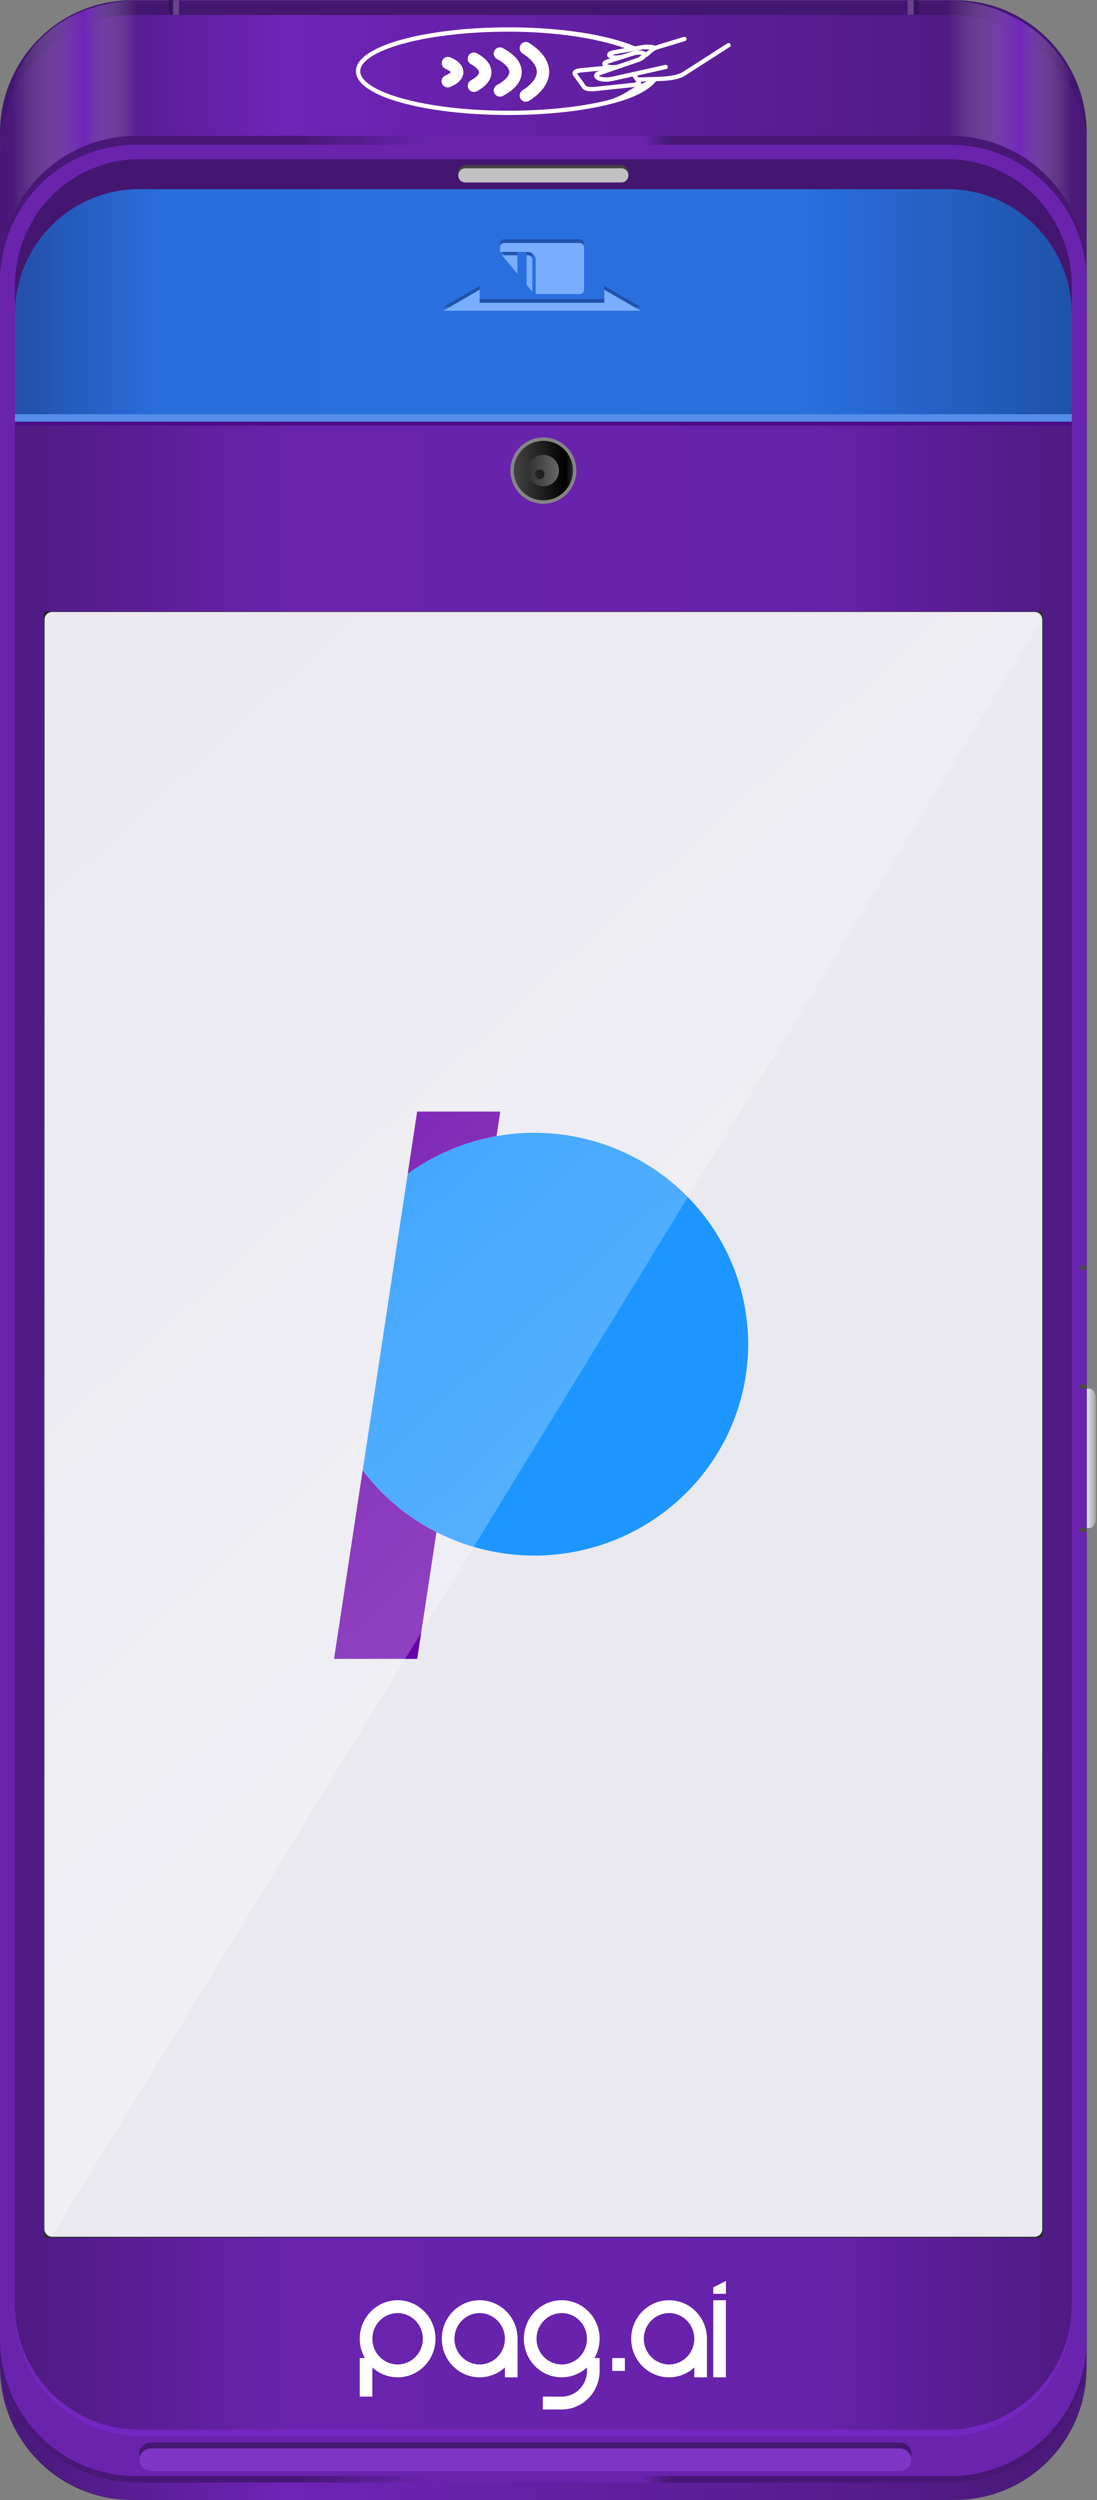 <svg width="851" height="1939" viewBox="0 0 851 1939" fill="none" xmlns="http://www.w3.org/2000/svg">
<rect x="0" y="0" width="851" height="1939" fill="#808080" stroke="none"/>
<path d="M102.643 0.139C45.781 0.139 0 46.141 0 103.278V117.917C0 59.016 47.191 21.038 105.809 21.038H737.183C795.8 21.038 842.991 59.016 842.991 117.917V103.278C842.991 46.141 797.218 0.139 740.356 0.139H102.643ZM0 1832.6V1835.78C0 1892.92 45.781 1938.92 102.643 1938.92H105.809C47.191 1938.92 0 1891.5 0 1832.6V1832.6ZM842.991 1832.6C842.991 1891.5 795.8 1938.92 737.183 1938.92H740.356C797.218 1938.92 842.991 1892.92 842.991 1835.78V1832.6Z" fill="#431670"/>
<path d="M105.809 11.604H737.185C795.804 11.604 842.993 59.022 842.993 117.923V1832.6C842.993 1891.51 795.804 1938.92 737.185 1938.92H105.809C47.191 1938.92 0 1891.51 0 1832.6V117.923C0 59.022 47.191 11.604 105.809 11.604Z" fill="url(#paint0_linear_9_1372)"/>
<path d="M112.426 0V566.091H1.533V113.015C2.952 29.081 57.901 0 112.426 0Z" fill="url(#paint1_linear_9_1372)"/>
<path d="M842.853 113.015V566.091H731.961V0C781.723 0 842.853 33.014 842.853 113.015Z" fill="url(#paint2_linear_9_1372)"/>
<path d="M108.193 119.072C54.661 119.072 11.568 163.009 11.568 217.583V241.45C11.568 187.66 54.661 144.358 108.193 144.358H734.815C788.347 144.358 831.448 187.66 831.448 241.45V217.583C831.448 163.009 788.347 119.072 734.815 119.072H108.193Z" fill="#7326C0"/>
<path d="M105.809 105.373H737.185C795.804 105.373 842.993 152.792 842.993 211.692V1819.01C842.993 1877.91 795.804 1925.33 737.185 1925.33H105.809C47.191 1925.33 0 1877.91 0 1819.01V211.692C0 152.792 47.191 105.373 105.809 105.373V105.373Z" fill="url(#paint3_linear_9_1372)"/>
<path d="M105.809 112.237H737.185C795.804 112.237 842.993 159.656 842.993 218.558V1814.05C842.993 1872.96 795.804 1920.37 737.185 1920.37H105.809C47.191 1920.37 0 1872.96 0 1814.05V218.558C0 159.656 47.191 112.237 105.809 112.237V112.237Z" fill="#6923AD"/>
<path d="M108.193 1889.13C54.661 1889.13 11.568 1845.2 11.568 1790.62V1766.76C11.568 1820.55 54.661 1863.85 108.193 1863.85H734.815C788.347 1863.85 831.448 1820.55 831.448 1766.76V1790.62C831.448 1845.2 788.347 1889.13 734.815 1889.13H108.193Z" fill="#7326C0"/>
<path d="M108.193 123.466C54.661 123.466 11.568 167.404 11.568 221.978V245.845C11.568 192.054 54.661 148.753 108.193 148.753H734.815C788.347 148.753 831.448 192.054 831.448 245.845V221.978C831.448 167.404 788.347 123.466 734.815 123.466H108.193ZM769.309 1879.96C768.333 1880.33 767.341 1880.69 766.347 1881.04C767.343 1880.69 768.331 1880.34 769.309 1879.96ZM73.743 1879.97C74.699 1880.34 75.656 1880.69 76.623 1881.03C75.657 1880.69 74.699 1880.33 73.743 1879.97Z" fill="#431670"/>
<path d="M108.195 146.721H734.818C788.35 146.721 831.445 190.025 831.445 243.815V1787.27C831.445 1841.06 788.35 1884.36 734.818 1884.36H108.195C54.664 1884.36 11.568 1841.06 11.568 1787.27V243.815C11.568 190.025 54.664 146.721 108.195 146.721V146.721Z" fill="url(#paint4_linear_9_1372)"/>
<path d="M116.896 1894.34H698.143C702.987 1894.34 706.886 1898.26 706.886 1903.12C706.886 1907.99 702.987 1911.91 698.143 1911.91H116.896C112.052 1911.91 108.152 1907.99 108.152 1903.12C108.152 1898.26 112.052 1894.34 116.896 1894.34Z" fill="#431670"/>
<path d="M116.896 1898.91H698.143C702.987 1898.91 706.886 1902.83 706.886 1907.69C706.886 1912.56 702.987 1916.48 698.143 1916.48H116.896C112.052 1916.48 108.152 1912.56 108.152 1907.69C108.152 1902.83 112.052 1898.91 116.896 1898.91Z" fill="#7F35C5"/>
<path d="M36.462 474.295H806.516C807.91 474.295 809.032 475.322 809.032 476.597V1733.13C809.032 1734.41 807.91 1735.44 806.516 1735.44H36.462C35.067 1735.44 33.943 1734.41 33.943 1733.13V476.597C33.943 475.322 35.066 474.295 36.462 474.295V474.295Z" fill="url(#paint5_linear_9_1372)"/>
<path d="M34.566 480.472C34.566 477.249 37.178 474.638 40.4 474.638H802.705C805.927 474.638 808.539 477.249 808.539 480.472V1728.94C808.539 1732.16 805.927 1734.77 802.705 1734.77H40.4C37.178 1734.77 34.566 1732.16 34.566 1728.94V480.472Z" fill="#EAE9F0"/>
<path d="M360.931 128.065H482.054C485.074 128.065 487.507 130.508 487.507 133.544C487.507 136.579 485.074 139.022 482.054 139.022H360.931C357.909 139.022 355.479 136.579 355.479 133.544C355.479 130.508 357.909 128.065 360.931 128.065V128.065Z" fill="#424242"/>
<path d="M360.931 130.566H482.054C485.074 130.566 487.507 133.01 487.507 136.045C487.507 139.08 485.074 141.524 482.054 141.524H360.931C357.909 141.524 355.479 139.08 355.479 136.045C355.479 133.01 357.909 130.566 360.931 130.566V130.566Z" fill="#C1C1C1"/>
<path d="M108.193 146.718C54.662 146.718 11.568 190.029 11.568 243.818V327.073H831.448V243.818C831.448 190.029 788.345 146.718 734.815 146.718H108.193Z" fill="url(#paint6_linear_9_1372)"/>
<path d="M11.592 324.19V329.956H831.468V324.19H11.592Z" fill="#4A0C85"/>
<path d="M372.113 221.734L343.887 238.11H422.931H496.991L468.765 221.734V231.899H422.931H372.113V221.734ZM408.508 195.061H409.725C411.539 195.061 412.949 196.487 412.949 198.309V223.383L408.508 218.047V195.061ZM389.37 195.061H401.384V209.489L389.37 195.061ZM391.126 185.53H449.833C451.646 185.53 453.089 186.949 453.089 188.768V221.902C453.089 223.722 451.646 225.139 449.833 225.139H415.518V198.309C415.518 195.11 412.906 192.481 409.727 192.481H387.896V188.768C387.896 186.948 389.314 185.53 391.126 185.53Z" fill="#1F52AB"/>
<path d="M372.113 224.649L343.887 241.025H422.931H496.991L468.765 224.649V234.814H422.931H372.113V224.649ZM408.508 197.976H409.725C411.539 197.976 412.949 199.404 412.949 201.224V226.298L408.508 220.962V197.976ZM389.37 197.976H401.384V212.404L389.37 197.976ZM391.126 188.445H449.833C451.646 188.445 453.089 189.864 453.089 191.684V224.817C453.089 226.637 451.646 228.054 449.833 228.054H415.518V201.224C415.518 198.025 412.906 195.396 409.727 195.396H387.896V191.684C387.896 189.864 389.314 188.445 391.126 188.445Z" fill="#79ADFF"/>
<path d="M447.13 364.959C447.13 368.338 446.469 371.685 445.182 374.808C443.894 377.931 442.006 380.769 439.628 383.161C437.25 385.551 434.424 387.447 431.316 388.74C428.209 390.033 424.878 390.7 421.513 390.7C418.149 390.7 414.818 390.033 411.71 388.74C408.601 387.447 405.777 385.551 403.399 383.161C401.021 380.769 399.132 377.931 397.845 374.808C396.558 371.685 395.895 368.338 395.895 364.959C395.895 358.131 398.594 351.583 403.399 346.757C408.202 341.928 414.719 339.217 421.513 339.217C428.308 339.217 434.823 341.928 439.628 346.757C444.431 351.583 447.13 358.131 447.13 364.959V364.959Z" fill="#858585"/>
<path d="M444.482 364.96C444.482 367.99 443.887 370.99 442.733 373.789C441.58 376.589 439.888 379.133 437.755 381.274C435.624 383.417 433.092 385.116 430.307 386.275C427.52 387.436 424.533 388.033 421.519 388.033C418.503 388.033 415.518 387.436 412.731 386.275C409.945 385.116 407.415 383.417 405.281 381.274C403.15 379.133 401.458 376.589 400.305 373.789C399.15 370.99 398.557 367.99 398.557 364.96C398.557 358.84 400.976 352.971 405.281 348.644C409.589 344.318 415.428 341.887 421.519 341.887C427.608 341.887 433.45 344.318 437.755 348.644C442.062 352.971 444.482 358.84 444.482 364.96Z" fill="url(#paint7_linear_9_1372)"/>
<path d="M421.502 352.758C419.907 352.758 418.328 353.073 416.854 353.686C415.382 354.3 414.042 355.199 412.916 356.331C411.788 357.464 410.894 358.81 410.283 360.29C409.674 361.77 409.359 363.357 409.359 364.959C409.359 366.561 409.674 368.146 410.283 369.626C410.894 371.108 411.788 372.452 412.916 373.586C414.044 374.717 415.382 375.616 416.854 376.23C418.328 376.843 419.907 377.158 421.502 377.158C423.096 377.158 424.674 376.843 426.148 376.23C427.62 375.616 428.96 374.717 430.086 373.586C431.213 372.452 432.108 371.108 432.719 369.626C433.329 368.146 433.642 366.561 433.642 364.959C433.642 363.357 433.329 361.77 432.719 360.29C432.108 358.81 431.213 357.464 430.087 356.331C428.96 355.199 427.62 354.3 426.148 353.686C424.674 353.073 423.096 352.758 421.502 352.758V352.758ZM418.643 364.109C419.625 364.111 420.566 364.504 421.261 365.2C421.953 365.898 422.344 366.843 422.346 367.829C422.346 368.817 421.957 369.764 421.263 370.462C420.568 371.161 419.625 371.553 418.643 371.555C418.157 371.555 417.675 371.46 417.224 371.271C416.774 371.085 416.366 370.811 416.022 370.464C415.678 370.118 415.403 369.708 415.217 369.255C415.032 368.804 414.937 368.319 414.937 367.829C414.937 366.841 415.328 365.896 416.024 365.198C416.718 364.502 417.661 364.109 418.643 364.109V364.109Z" fill="url(#paint8_linear_9_1372)"/>
<path d="M11.592 321.26V327.028H831.468V321.26H11.592Z" fill="#548EE8"/>
<path d="M706.801 0.158V11.482H712.557V0.158H706.801Z" fill="#36125B"/>
<path d="M706.416 11.484V0.158" stroke="#68448C" stroke-width="4.699"/>
<path d="M133.336 11.487V0.161" stroke="#36125B" stroke-width="4.699"/>
<path d="M136.596 11.487V0.161" stroke="#68448C" stroke-width="4.699"/>
<path d="M394.479 21.216C362.129 21.216 332.852 24.843 311.525 30.75C300.861 33.703 292.188 37.224 286.051 41.243C279.913 45.261 276.131 49.922 276.131 55.202C276.131 60.483 279.913 65.174 286.051 69.193C292.188 73.211 300.861 76.732 311.525 79.686C332.852 85.592 362.129 89.188 394.479 89.188C423.082 89.188 449.306 86.371 469.733 81.636C489.374 77.083 502.821 70.788 508.947 62.94L512.581 62.825C519.699 62.585 527.005 61.487 531.248 58.77L566.057 36.454C566.244 36.338 566.407 36.185 566.536 36.005C566.664 35.825 566.757 35.621 566.806 35.405C566.855 35.19 566.862 34.966 566.823 34.748C566.787 34.529 566.707 34.321 566.588 34.134C566.47 33.947 566.316 33.785 566.133 33.659C565.952 33.532 565.748 33.444 565.532 33.398C565.316 33.352 565.095 33.349 564.877 33.39C564.661 33.431 564.455 33.515 564.27 33.637L529.463 55.954C526.449 57.884 519.29 59.283 512.49 59.513L509.501 59.606C509.258 59.558 509.007 59.566 508.766 59.628L495.305 60.062L494.226 58.577L516.589 53.624C516.817 53.594 517.036 53.517 517.233 53.397C517.429 53.277 517.598 53.118 517.731 52.929C517.863 52.74 517.954 52.526 518.001 52.3C518.046 52.073 518.044 51.84 517.995 51.614C517.947 51.389 517.851 51.176 517.715 50.989C517.581 50.802 517.408 50.645 517.21 50.529C517.011 50.412 516.791 50.338 516.564 50.312C516.334 50.285 516.103 50.306 515.883 50.374L491.332 55.822C491.124 55.821 490.916 55.86 490.72 55.937C490.72 55.945 490.72 55.953 490.72 55.96L474.917 59.458C470.205 60.503 466.437 59.829 464.937 59.024C464.729 58.909 464.686 58.84 464.564 58.745C464.725 58.63 464.896 58.514 465.299 58.373L481.718 52.74L495.517 48.035C498.741 46.933 500.209 45.359 501.833 43.888C502.131 43.875 502.419 43.781 502.667 43.618C502.916 43.454 503.119 43.227 503.251 42.958C503.412 42.797 503.803 42.649 503.955 42.495C505.82 40.638 507.257 39.153 510.732 38.099L531.402 31.847C531.612 31.784 531.808 31.68 531.977 31.54C532.148 31.401 532.29 31.23 532.393 31.036C532.498 30.842 532.565 30.629 532.586 30.409C532.609 30.19 532.588 29.968 532.526 29.757C532.461 29.545 532.358 29.348 532.22 29.177C532.082 29.006 531.911 28.864 531.719 28.759C531.524 28.654 531.312 28.589 531.094 28.566C530.877 28.544 530.655 28.564 530.445 28.628L509.775 34.911C509.291 35.049 509.252 35.361 508.818 35.529C505.3 34.406 501.326 34.41 497.821 35.035L492.617 35.965C471.364 27.021 435.513 21.201 394.568 21.201L394.479 21.216ZM394.479 24.559C431.872 24.559 463.734 29.872 484.765 37.374L475.862 38.952C473.947 39.293 472.654 39.713 471.705 40.746C471.232 41.263 470.9 42.077 470.999 42.85C471.09 43.623 471.512 44.204 471.956 44.615C472.368 44.998 473.011 45.092 473.527 45.325L470.353 46.315C469.468 46.62 468.755 46.972 468.165 47.522C467.584 48.073 467.123 48.986 467.211 49.874C467.302 50.446 467.623 50.781 467.915 51.173L450.91 52.845C448.254 53.106 446.586 53.426 445.306 54.423C444.66 54.924 444.147 55.814 444.135 56.681C444.135 57.549 444.476 58.223 444.87 58.785L451.863 68.535C452.729 69.753 453.999 70.18 455.589 70.517C457.18 70.853 459.133 70.939 461.382 70.701L492.03 67.483C492.423 67.436 492.656 67.24 493.018 67.174C486 71.147 481.42 75.49 468.959 78.378C448.859 83.038 422.859 85.869 394.477 85.869C362.372 85.869 333.325 82.25 312.414 76.459C301.96 73.564 293.537 70.115 287.865 66.4C282.19 62.685 279.454 58.839 279.454 55.195C279.454 51.55 282.19 47.736 287.865 44.021C293.537 40.306 301.96 36.857 312.414 33.962C333.325 28.171 362.372 24.552 394.477 24.552L394.479 24.559ZM498.319 38.333C500.178 38.001 502.061 38.448 503.988 38.582C503.323 39.159 502.086 39.6 501.522 40.16C501.431 40.252 501.221 40.298 501.12 40.407C499.778 39.77 498.418 39.159 496.868 39.076C494.755 38.961 492.571 39.237 490.768 39.819L482.297 42.512L479.464 42.915C478.178 43.1 476.942 43.053 475.983 42.846C475.643 42.777 475.6 42.708 475.337 42.599C475.72 42.438 475.691 42.364 476.446 42.228L492.495 39.349L492.777 39.326L492.892 39.303L498.319 38.333ZM496.688 42.419C497.119 42.439 497.281 42.627 497.674 42.698C496.627 43.427 496.071 44.306 494.346 44.896L480.701 49.57L480.539 49.593C480.5 49.599 480.461 49.607 480.423 49.616C476.951 50.957 473.227 50.631 471.429 49.895C471.22 49.803 471.178 49.734 471.026 49.649C471.164 49.579 471.187 49.556 471.366 49.487L471.458 49.464L482.98 45.781H483.071C483.275 45.756 483.474 45.693 483.655 45.596C483.655 45.588 483.655 45.581 483.655 45.573L491.818 42.973C493.144 42.551 495.013 42.325 496.715 42.415L496.688 42.419ZM465.39 54.8L464.157 55.203C463.312 55.49 462.611 55.845 462.032 56.35C461.449 56.853 460.972 57.584 460.892 58.424C460.801 59.264 461.124 60.053 461.569 60.623C462.02 61.19 462.602 61.628 463.263 61.983C465.906 63.402 470.2 63.905 475.522 62.726L490.648 59.383L492.835 62.355V62.424C492.931 62.661 493.078 62.874 493.269 63.045C493.267 63.052 493.267 63.06 493.269 63.068L493.671 63.626C493.269 63.833 492.656 64.076 491.637 64.184L460.99 67.403C459.045 67.611 457.388 67.496 456.216 67.242C455.041 66.993 454.382 66.441 454.491 66.591L447.651 56.996C447.992 56.811 449.005 56.405 451.194 56.191L465.39 54.8ZM501.584 63.188C500.618 64.039 497.851 64.669 496.594 65.509C496.845 65.225 497.168 65.039 497.3 64.612C497.438 64.19 497.162 63.782 497.057 63.343L501.584 63.188ZM407.817 32.545C406.782 32.568 405.785 32.927 404.97 33.568C404.155 34.208 403.57 35.097 403.3 36.1C403.029 37.103 403.09 38.167 403.471 39.133C403.852 40.099 404.534 40.915 405.415 41.459C413.254 46.452 416.432 51.617 416.443 55.697C416.443 59.801 413.289 64.983 405.415 69.998C404.871 70.329 404.396 70.766 404.021 71.283C403.646 71.8 403.377 72.388 403.231 73.01C403.086 73.633 403.064 74.279 403.169 74.91C403.274 75.542 403.502 76.146 403.842 76.687C404.182 77.228 404.626 77.696 405.149 78.062C405.67 78.429 406.259 78.688 406.882 78.823C407.504 78.958 408.148 78.967 408.774 78.849C409.4 78.732 409.997 78.49 410.528 78.138C419.942 72.143 426.05 64.441 426.023 55.667C426.023 46.928 419.899 39.317 410.528 33.35C409.727 32.813 408.782 32.533 407.817 32.545V32.545ZM387.735 36.724C386.663 36.736 385.627 37.109 384.792 37.782C383.956 38.455 383.371 39.39 383.126 40.438C382.881 41.485 382.993 42.585 383.443 43.561C383.892 44.538 384.656 45.334 385.609 45.824C392.555 49.471 395.114 53.447 395.157 55.79C395.157 58.184 392.713 62.151 385.609 65.881C385.047 66.172 384.549 66.572 384.143 67.057C383.736 67.542 383.429 68.103 383.238 68.707C383.048 69.312 382.978 69.949 383.032 70.581C383.087 71.213 383.266 71.828 383.557 72.39C383.849 72.953 384.25 73.451 384.734 73.858C385.218 74.265 385.778 74.572 386.381 74.761C386.984 74.95 387.618 75.017 388.246 74.959C388.874 74.901 389.487 74.72 390.045 74.424C398.763 69.847 404.884 63.526 404.739 55.605C404.599 47.866 398.564 41.786 390.045 37.312C389.335 36.923 388.542 36.721 387.735 36.723V36.724ZM367.619 40.717C366.54 40.709 365.492 41.066 364.64 41.732C363.79 42.398 363.187 43.333 362.93 44.386C362.674 45.438 362.779 46.547 363.226 47.533C363.675 48.518 364.441 49.323 365.402 49.816C370.116 52.333 371.604 54.934 371.654 55.945C371.748 57.013 370.415 59.583 365.402 62.259C364.278 62.858 363.438 63.882 363.065 65.104C362.693 66.326 362.82 67.646 363.415 68.775C364.012 69.903 365.029 70.748 366.246 71.123C367.462 71.497 368.776 71.371 369.898 70.771C376.555 67.218 381.537 62.07 381.204 55.45C380.893 49.237 376.15 44.642 369.898 41.304C369.2 40.921 368.416 40.719 367.619 40.716V40.717ZM347.441 44.121C346.329 44.125 345.254 44.518 344.398 45.233C343.542 45.947 342.961 46.938 342.753 48.036C342.547 49.135 342.726 50.271 343.26 51.251C343.795 52.231 344.653 52.993 345.685 53.407C347.5 54.147 348.779 55.01 349.413 55.605C350.047 56.201 349.928 56.348 349.907 56.007C349.907 55.631 350.137 55.601 349.534 56.192C348.95 56.782 347.62 57.688 345.683 58.482C345.079 58.703 344.524 59.045 344.054 59.487C343.583 59.928 343.206 60.461 342.943 61.052C342.683 61.644 342.543 62.282 342.533 62.929C342.523 63.576 342.642 64.218 342.885 64.817C343.126 65.417 343.486 65.961 343.943 66.417C344.4 66.873 344.942 67.233 345.541 67.473C346.138 67.714 346.778 67.832 347.422 67.818C348.066 67.805 348.699 67.662 349.287 67.396C352.073 66.257 354.436 64.89 356.311 63.001C358.184 61.112 359.654 58.387 359.453 55.356C359.269 52.532 357.758 50.247 355.941 48.546C354.125 46.846 351.889 45.554 349.287 44.491C348.701 44.246 348.073 44.119 347.439 44.12L347.441 44.121Z" fill="white"/>
<path d="M837.26 981.594H843.014V984.692H837.26V981.594ZM837.26 1185.13H843.014V1188.23H837.26V1185.13ZM837.26 1073.84H843.014V1076.94H837.26V1073.84Z" fill="#494949"/>
<path d="M843.012 1076.94H845.079C847.856 1076.94 850.092 1080.39 850.092 1084.67V1177.41C850.092 1181.69 847.856 1185.14 845.079 1185.14H843.012V1076.94Z" fill="url(#paint9_linear_9_1372)"/>
<path d="M563.105 1769.05L553.31 1774.02V1779H563.105V1769.05ZM308.444 1783.98C292.216 1783.98 279.061 1797.37 279.061 1813.88C279.07 1819.16 280.476 1824.31 283.06 1828.83H279.061V1858.74H288.855V1836.12C294.235 1841.04 301.211 1843.77 308.444 1843.78C324.673 1843.78 337.828 1830.39 337.828 1813.88C337.828 1797.37 324.673 1783.98 308.444 1783.98V1783.98ZM372.11 1783.98C355.881 1783.98 342.726 1797.37 342.726 1813.88C342.726 1830.39 355.881 1843.78 372.11 1843.78C379.343 1843.77 386.319 1841.04 391.699 1836.12V1843.78H401.493V1813.88C401.493 1797.37 388.338 1783.98 372.11 1783.98V1783.98ZM435.773 1783.98C419.544 1783.98 406.391 1797.37 406.391 1813.88C406.391 1830.39 419.544 1843.78 435.773 1843.78C443.006 1843.77 449.982 1841.04 455.362 1836.12V1838.81C455.362 1849.82 446.591 1858.74 435.773 1858.74L421.083 1858.73V1868.7L435.773 1868.71C452.001 1868.72 465.157 1855.32 465.157 1838.81V1828.83H461.16C463.743 1824.31 465.146 1819.16 465.157 1813.88C465.157 1797.37 452.001 1783.98 435.773 1783.98V1783.98ZM519.027 1783.98C502.798 1783.98 489.645 1797.37 489.645 1813.88C489.645 1830.4 502.798 1843.78 519.027 1843.78C526.26 1843.77 533.235 1841.04 538.616 1836.12V1843.78H548.41V1813.88C548.41 1797.37 535.255 1783.98 519.027 1783.98V1783.98ZM553.31 1783.98V1843.78H563.105V1783.98L553.31 1783.98ZM308.444 1793.95C319.263 1793.95 328.034 1802.87 328.034 1813.88C328.034 1824.89 319.263 1833.81 308.444 1833.81C297.626 1833.81 288.855 1824.89 288.855 1813.88C288.855 1802.87 297.626 1793.95 308.444 1793.95V1793.95ZM372.11 1793.95C382.928 1793.95 391.699 1802.87 391.699 1813.88C391.699 1824.89 382.928 1833.81 372.11 1833.81C361.291 1833.81 352.52 1824.89 352.52 1813.88C352.52 1802.87 361.291 1793.95 372.11 1793.95V1793.95ZM435.773 1793.95C446.591 1793.95 455.362 1802.87 455.362 1813.88C455.362 1824.89 446.591 1833.81 435.773 1833.81C424.954 1833.81 416.185 1824.89 416.185 1813.88C416.185 1802.87 424.954 1793.95 435.773 1793.95V1793.95ZM519.027 1793.95C529.845 1793.95 538.616 1802.87 538.616 1813.88C538.616 1824.89 529.845 1833.82 519.027 1833.82C508.208 1833.82 499.437 1824.89 499.437 1813.88C499.437 1802.87 508.208 1793.95 519.027 1793.95ZM474.951 1828.83V1838.8H484.747V1828.83H474.951Z" fill="white"/>
<path d="M323.609 862.099L316.261 910.461C316.264 910.459 316.267 910.455 316.271 910.452C336.779 895.548 360.375 885.617 385.18 881.195L388.08 862.099L323.609 862.099ZM281.349 1140.29L259.129 1286.58H323.658L338.588 1188.22C316.365 1176.91 296.701 1160.68 281.378 1140.33C281.369 1140.32 281.358 1140.31 281.349 1140.29L281.349 1140.29Z" fill="#6802AB"/>
<path d="M414.361 878.549C379.06 878.614 344.699 889.789 316.267 910.452L281.377 1140.33C296.8 1160.82 316.854 1177.46 339.941 1188.94C363.029 1200.42 388.512 1206.42 414.361 1206.46C436.163 1206.46 457.752 1202.22 477.895 1193.98C498.038 1185.74 516.341 1173.66 531.757 1158.44C547.174 1143.21 559.403 1125.14 567.747 1105.25C576.09 1085.36 580.384 1064.04 580.384 1042.51C580.384 1020.97 576.09 999.654 567.747 979.762C559.403 959.87 547.174 941.795 531.757 926.571C516.341 911.346 498.038 899.269 477.895 891.03C457.752 882.79 436.163 878.549 414.361 878.549V878.549Z" fill="#1E96FF"/>
<path d="M34 480.45C34 477.227 36.612 474.616 39.834 474.616H802.139C805.361 474.616 807.973 480.45 807.973 480.45L39.834 1734.75C39.834 1734.75 34 1732.14 34 1728.92V480.45Z" fill="url(#paint10_linear_9_1372)"/>
<defs>
<linearGradient id="paint0_linear_9_1372" x1="11.939" y1="59.316" x2="811.052" y2="59.316" gradientUnits="userSpaceOnUse">
<stop stop-color="#49187A"/>
<stop offset="0.262" stop-color="#6E24B8"/>
<stop offset="0.753" stop-color="#591D92"/>
<stop offset="1" stop-color="#4A197A"/>
</linearGradient>
<linearGradient id="paint1_linear_9_1372" x1="9.12" y1="294.656" x2="105.885" y2="294.656" gradientUnits="userSpaceOnUse">
<stop stop-color="#A5A5A5" stop-opacity="0"/>
<stop offset="0.578" stop-color="#6E24B7"/>
<stop offset="1" stop-color="#A1A1A1" stop-opacity="0"/>
</linearGradient>
<linearGradient id="paint2_linear_9_1372" x1="734.973" y1="294.656" x2="831.739" y2="294.656" gradientUnits="userSpaceOnUse">
<stop stop-color="#A5A5A5" stop-opacity="0"/>
<stop offset="0.578" stop-color="#7226BD"/>
<stop offset="1" stop-color="#A1A1A1" stop-opacity="0"/>
</linearGradient>
<linearGradient id="paint3_linear_9_1372" x1="232.802" y1="1853.72" x2="612.857" y2="1853.72" gradientUnits="userSpaceOnUse">
<stop stop-color="#471876"/>
<stop offset="0.262" stop-color="#6923AD"/>
<stop offset="0.7" stop-color="#6923AD"/>
<stop offset="0.753" stop-color="#461774"/>
<stop offset="1" stop-color="#461773"/>
</linearGradient>
<linearGradient id="paint4_linear_9_1372" x1="9.22" y1="1015.54" x2="833.794" y2="1015.54" gradientUnits="userSpaceOnUse">
<stop stop-color="#4E1A81"/>
<stop offset="0.262" stop-color="#6923AD"/>
<stop offset="0.753" stop-color="#6722AA"/>
<stop offset="1" stop-color="#4E1A81"/>
</linearGradient>
<linearGradient id="paint5_linear_9_1372" x1="809.032" y1="1735.44" x2="176.421" y2="442.062" gradientUnits="userSpaceOnUse">
<stop stop-color="#272727"/>
<stop offset="0.637" stop-color="#363636"/>
<stop offset="1" stop-color="#222222"/>
</linearGradient>
<linearGradient id="paint6_linear_9_1372" x1="17.793" y1="251.774" x2="830.937" y2="251.774" gradientUnits="userSpaceOnUse">
<stop stop-color="#2351AC"/>
<stop offset="0.133" stop-color="#2A6EDD"/>
<stop offset="0.74" stop-color="#2A70DF"/>
<stop offset="1" stop-color="#1F52AA"/>
</linearGradient>
<linearGradient id="paint7_linear_9_1372" x1="382.929" y1="364.96" x2="453.769" y2="364.96" gradientUnits="userSpaceOnUse">
<stop stop-color="#424242"/>
<stop offset="0.227" stop-color="#434343"/>
<stop offset="0.792"/>
<stop offset="1" stop-color="#787878"/>
</linearGradient>
<linearGradient id="paint8_linear_9_1372" x1="184.667" y1="364.959" x2="441.152" y2="364.959" gradientUnits="userSpaceOnUse">
<stop stop-color="#424242"/>
<stop offset="0.049" stop-color="#434343"/>
<stop offset="0.792"/>
<stop offset="1" stop-color="#787878"/>
</linearGradient>
<linearGradient id="paint9_linear_9_1372" x1="843.014" y1="1131.04" x2="850.094" y2="1131.04" gradientUnits="userSpaceOnUse">
<stop stop-color="#2B6EE6"/>
<stop offset="4.668e-05" stop-color="#E6E6E6" stop-opacity="0.961"/>
<stop offset="1" stop-color="#A3A3A3"/>
</linearGradient>
<linearGradient id="paint10_linear_9_1372" x1="-94.849" y1="502.114" x2="480.558" y2="1131.45" gradientUnits="userSpaceOnUse">
<stop stop-color="white" stop-opacity="0"/>
<stop offset="1" stop-color="white" stop-opacity="0.25"/>
</linearGradient>
</defs>
</svg>
